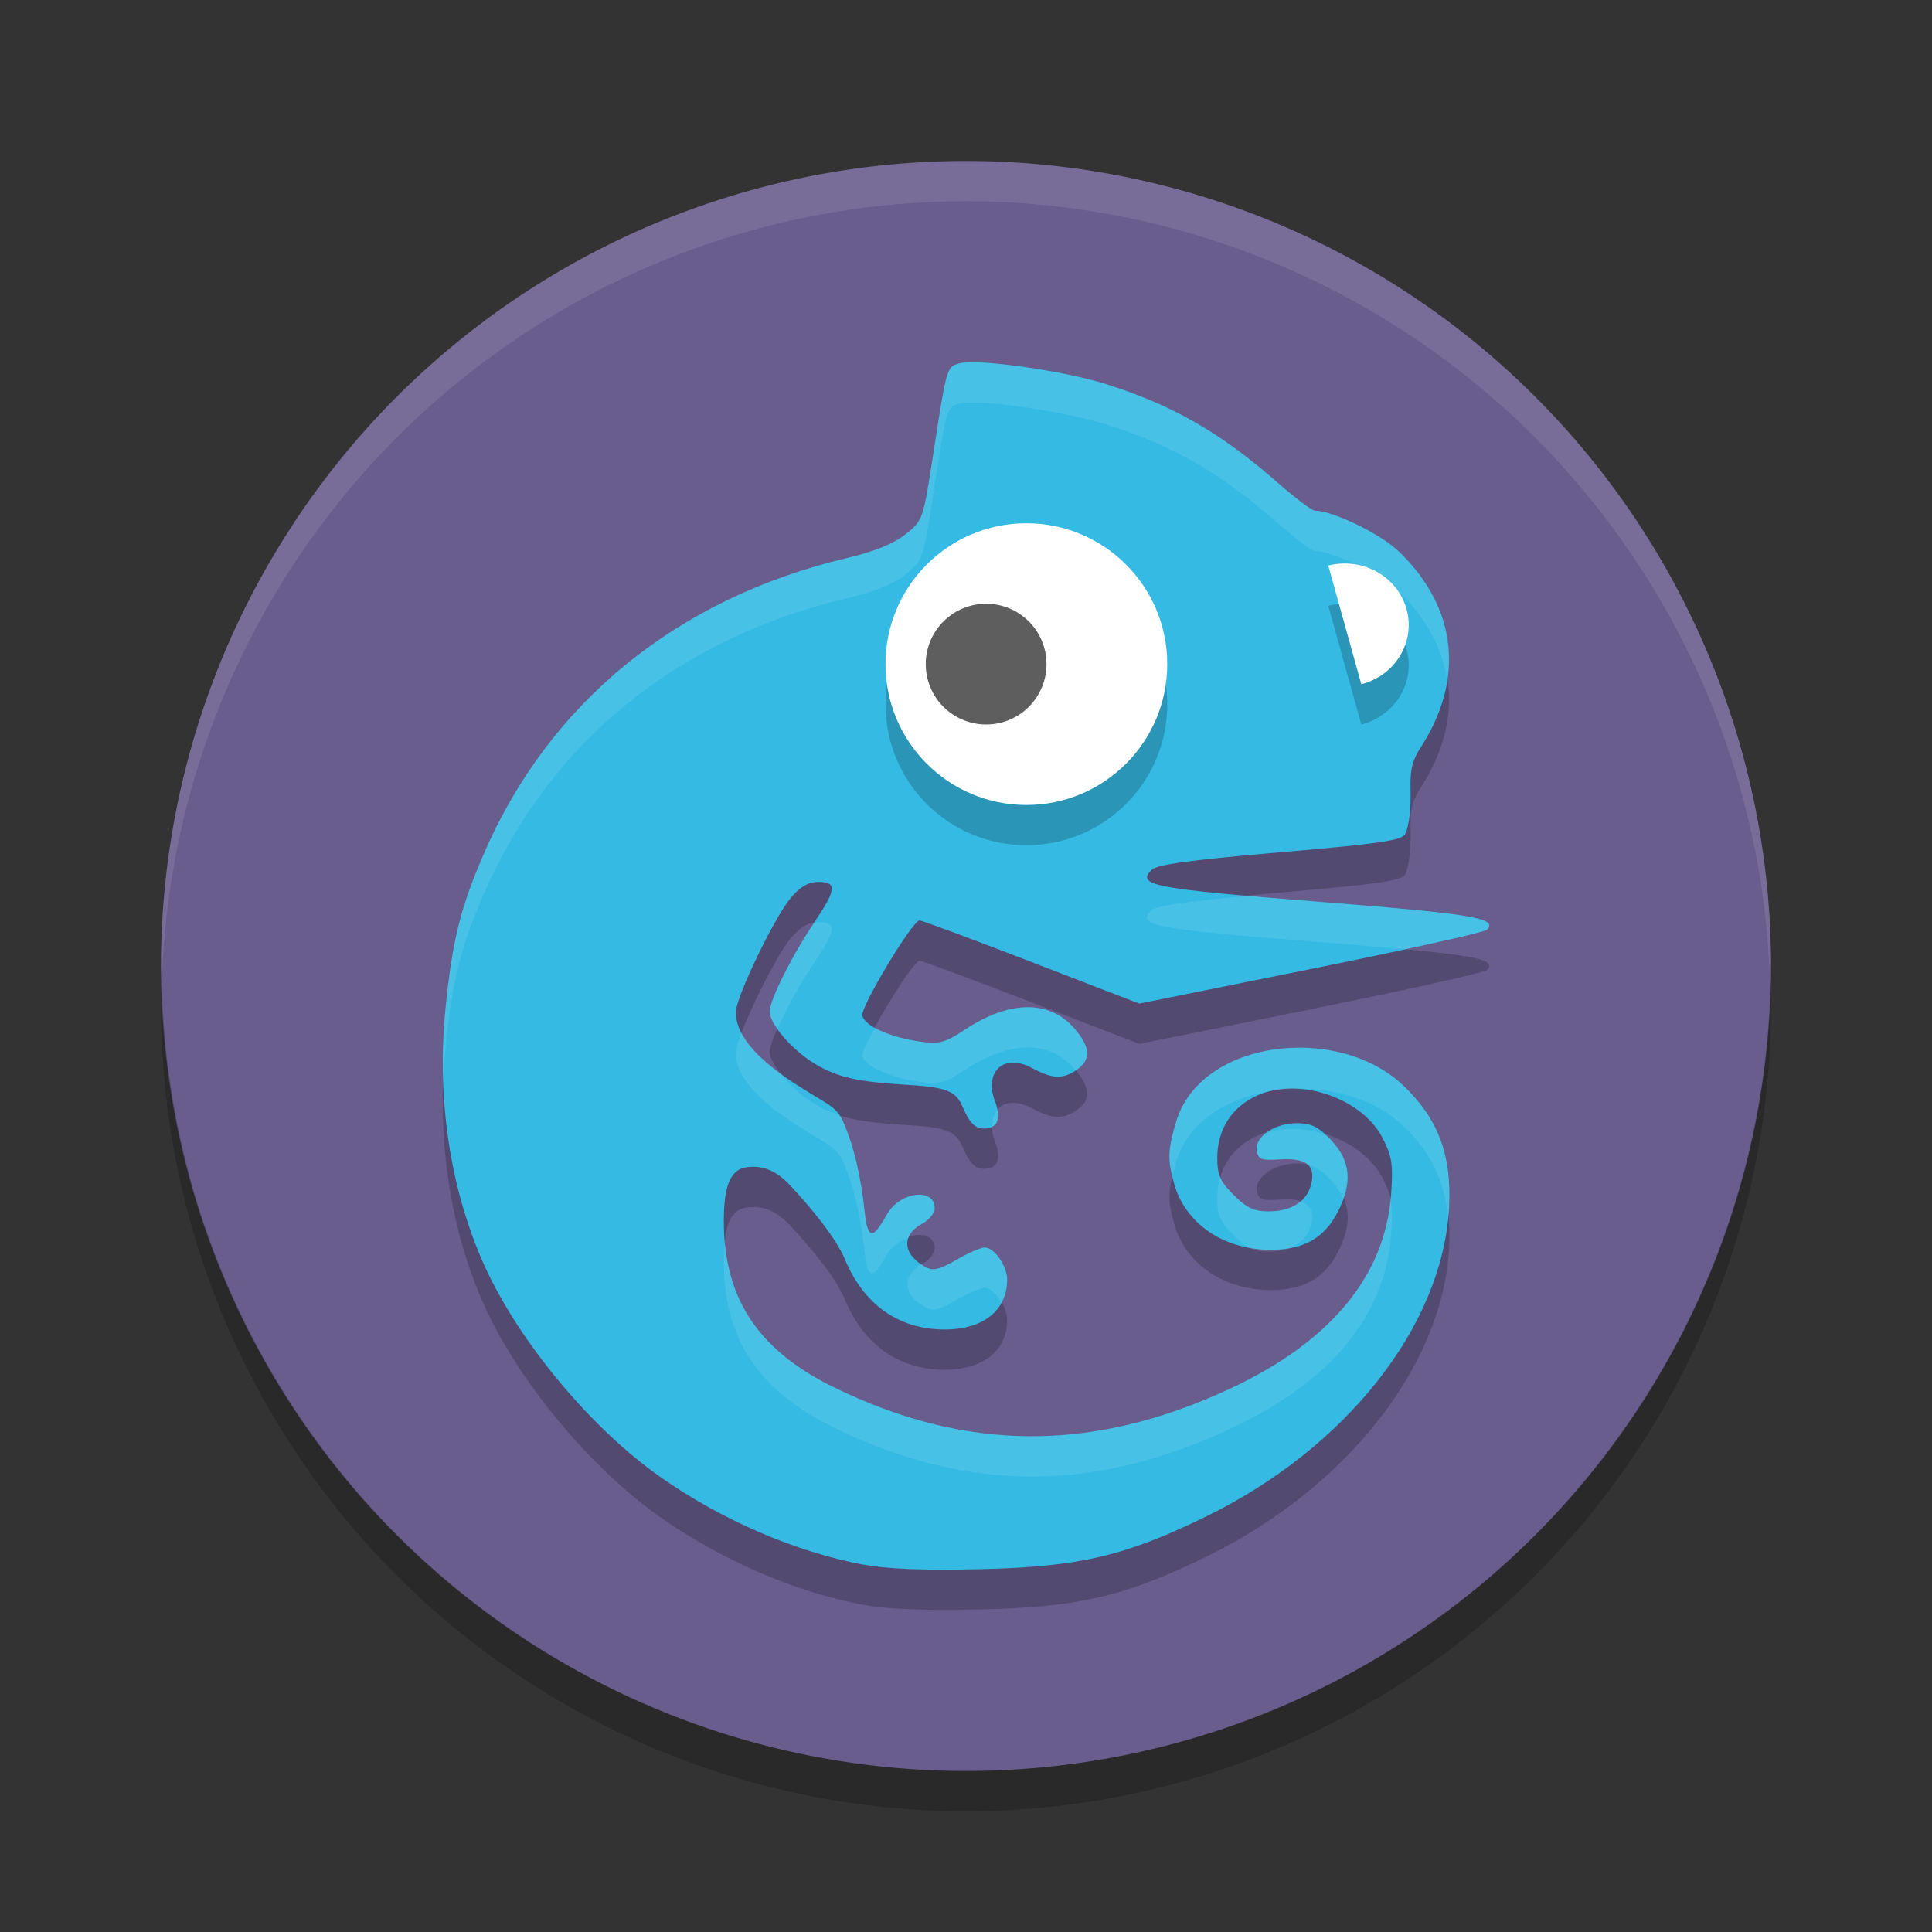 <svg xmlns="http://www.w3.org/2000/svg" width="48" height="48" version="1.1">
 <rect width="100%" height="100%" fill="#333333" stroke="none"/>
 <path style="fill:#685d8d" d="m24 4a20 20 0 0 0 -20 20 20 20 0 0 0 20 20 20 20 0 0 0 20 -20 20 20 0 0 0 -20 -20z"/>
 <path opacity=".2" d="m4.021 24.418a20 20 0 0 0 -0.021 0.582 20 20 0 0 0 20 20 20 20 0 0 0 20 -20 20 20 0 0 0 -0.021 -0.418 20 20 0 0 1 -19.979 19.418 20 20 0 0 1 -19.978 -19.582z"/>
 <path fill="#ffffff" style="opacity:0.1" d="m24 4a20 20 0 0 0 -20 20 20 20 0 0 0 0.021 0.418 20 20 0 0 1 19.978 -19.418 20 20 0 0 1 19.979 19.582 20 20 0 0 0 0.021 -0.582 20 20 0 0 0 -20 -20z"/>
 <path style="opacity:0.2" d="m 21.443,39.872 c -1.712,-0.326 -3.534,-1.116 -5.061,-2.194 -1.714,-1.211 -3.486,-3.342 -4.338,-5.217 -0.856,-1.885 -1.203,-4.163 -0.975,-6.41 0.172,-1.7 0.368,-2.489 0.953,-3.842 1.624,-3.755 4.801,-6.344 9.01,-7.342 0.689,-0.163 1.166,-0.356 1.461,-0.589 0.438,-0.346 0.439,-0.35 0.703,-2.056 0.329,-2.129 0.324,-2.113 0.661,-2.198 0.453,-0.113 2.57,0.188 3.606,0.514 1.666,0.524 2.857,1.206 4.277,2.451 0.438,0.384 0.854,0.698 0.926,0.698 0.429,0 1.62,0.56 2.101,1.026 1.435,1.392 1.629,3.147 0.535,4.849 -0.294,0.457 -0.256,0.681 -0.256,1.27 0,0.393 -0.067,0.803 -0.15,0.911 -0.121,0.158 -0.908,0.244 -3.229,0.444 -2.115,0.183 -2.925,0.295 -3.055,0.425 -0.387,0.386 0.038,0.467 4.147,0.791 3.842,0.303 4.473,0.408 4.181,0.699 -0.063,0.062 -2.031,0.5 -4.375,0.973 l -4.261,0.859 -2.677,-1.033 c -1.472,-0.568 -2.723,-1.033 -2.78,-1.033 -0.176,0 -1.465,2.14 -1.422,2.361 0.053,0.274 0.734,0.553 1.435,0.649 0.484,0.066 0.619,0.03 1.12,-0.301 1.115,-0.737 2.115,-0.738 2.735,-0.002 0.379,0.45 0.392,0.755 0.042,1 -0.35,0.244 -0.603,0.235 -1.119,-0.041 -0.724,-0.387 -1.184,0.118 -0.922,0.813 0.17,0.448 0.074,0.692 -0.272,0.692 -0.192,0 -0.33,-0.119 -0.464,-0.401 -0.19,-0.401 -0.193,-0.601 -1.244,-0.672 -1.137,-0.077 -1.817,-0.111 -2.527,-0.559 -0.562,-0.354 -1.086,-0.969 -1.086,-1.274 0,-0.292 0.556,-1.4 1.127,-2.246 0.53,-0.786 0.547,-0.976 0.083,-0.976 -0.246,0 -0.447,0.115 -0.68,0.389 -0.41,0.483 -1.371,2.477 -1.371,2.845 0,0.508 0.388,1.069 1.421,1.747 0.818,0.538 1.068,0.573 1.243,0.97 0.263,0.597 0.439,1.333 0.539,2.264 0.083,0.773 0.251,0.573 0.559,0.033 0.313,-0.549 1.178,-0.658 1.178,-0.147 0,0.123 -0.134,0.295 -0.298,0.382 -0.542,0.289 -0.504,0.779 0.085,1.093 0.174,0.093 0.347,0.05 0.751,-0.186 0.289,-0.169 0.607,-0.307 0.707,-0.307 0.237,0 0.556,0.459 0.556,0.8 0,0.76 -0.598,1.237 -1.55,1.237 -1.136,0 -2.007,-0.61 -2.478,-1.737 -0.252,-0.601 -0.949,-1.402 -1.355,-1.837 -0.401,-0.431 -0.757,-0.505 -1.093,-0.457 -0.375,0.054 -0.56,0.409 -0.562,1.322 -0.004,1.765 0.696,3.141 2.702,4.129 3.294,1.623 6.455,1.642 9.859,0.058 2.513,-1.169 3.878,-2.814 4.018,-4.843 0.052,-0.746 0.021,-0.943 -0.219,-1.406 -0.499,-0.963 -2.051,-1.521 -3.108,-1.043 -0.633,0.287 -0.992,0.844 -0.992,1.544 -3.57e-4,0.433 0.068,0.59 0.408,0.928 0.324,0.323 0.504,0.407 0.873,0.407 0.561,0 0.944,-0.243 1.05,-0.668 0.119,-0.474 -0.113,-0.664 -0.76,-0.624 -0.489,0.03 -0.556,0.004 -0.589,-0.228 -0.05,-0.349 0.473,-0.687 1.039,-0.671 0.334,0.009 0.522,0.11 0.826,0.441 0.472,0.514 0.516,1.04 0.149,1.759 -0.336,0.657 -0.853,0.948 -1.675,0.946 -1.172,-0.004 -2.119,-0.655 -2.395,-1.648 -0.166,-0.595 -0.158,-0.833 0.052,-1.536 0.607,-2.04 4.037,-2.458 5.669,-0.875 0.787,0.763 1.185,1.63 1.112,3.003 -0.16,2.978 -2.589,5.991 -6.017,7.672 -2.03,0.995 -3.17,1.262 -5.641,1.319 -1.407,0.033 -2.307,-0.004 -2.899,-0.116 z"/>
 <path style="fill:#34bae3" d="m 21.443,38.872 c -1.712,-0.326 -3.534,-1.116 -5.061,-2.194 -1.714,-1.211 -3.486,-3.342 -4.338,-5.217 -0.856,-1.885 -1.203,-4.163 -0.975,-6.41 0.172,-1.7 0.368,-2.489 0.953,-3.842 1.624,-3.755 4.801,-6.344 9.01,-7.342 0.689,-0.163 1.166,-0.356 1.461,-0.589 0.438,-0.346 0.439,-0.35 0.703,-2.056 0.329,-2.129 0.324,-2.113 0.661,-2.198 0.453,-0.113 2.57,0.188 3.606,0.514 1.666,0.524 2.857,1.206 4.277,2.451 0.438,0.384 0.854,0.698 0.926,0.698 0.429,0 1.62,0.56 2.101,1.026 1.435,1.392 1.629,3.147 0.535,4.849 -0.294,0.457 -0.256,0.681 -0.256,1.27 0,0.393 -0.067,0.803 -0.15,0.911 -0.121,0.158 -0.908,0.244 -3.229,0.444 -2.115,0.183 -2.925,0.295 -3.055,0.425 -0.387,0.386 0.038,0.467 4.147,0.791 3.842,0.303 4.473,0.408 4.181,0.699 -0.063,0.062 -2.031,0.5 -4.375,0.973 l -4.261,0.859 -2.677,-1.033 c -1.472,-0.568 -2.723,-1.033 -2.78,-1.033 -0.176,0 -1.465,2.14 -1.422,2.361 0.053,0.274 0.734,0.553 1.435,0.649 0.484,0.066 0.619,0.03 1.12,-0.301 1.115,-0.737 2.115,-0.738 2.735,-0.002 0.379,0.45 0.392,0.755 0.042,1 -0.35,0.244 -0.603,0.235 -1.119,-0.041 -0.724,-0.387 -1.184,0.118 -0.922,0.813 0.17,0.448 0.074,0.692 -0.272,0.692 -0.192,0 -0.33,-0.119 -0.464,-0.401 -0.19,-0.401 -0.193,-0.601 -1.244,-0.672 -1.137,-0.077 -1.817,-0.111 -2.527,-0.559 -0.562,-0.354 -1.086,-0.969 -1.086,-1.274 0,-0.292 0.556,-1.4 1.127,-2.246 0.53,-0.786 0.547,-0.976 0.083,-0.976 -0.246,0 -0.447,0.115 -0.68,0.389 -0.41,0.483 -1.371,2.477 -1.371,2.845 0,0.508 0.388,1.069 1.421,1.747 0.818,0.538 1.068,0.573 1.243,0.97 0.263,0.597 0.439,1.333 0.539,2.264 0.083,0.773 0.251,0.573 0.559,0.033 0.313,-0.549 1.178,-0.658 1.178,-0.147 0,0.123 -0.134,0.295 -0.298,0.382 -0.542,0.289 -0.504,0.779 0.085,1.093 0.174,0.093 0.347,0.05 0.751,-0.186 0.289,-0.169 0.607,-0.307 0.707,-0.307 0.237,0 0.556,0.459 0.556,0.8 0,0.76 -0.598,1.237 -1.55,1.237 -1.136,0 -2.007,-0.61 -2.478,-1.737 C 20.742,30.693 20.044,29.893 19.638,29.457 19.237,29.026 18.881,28.952 18.545,29 c -0.375,0.054 -0.56,0.409 -0.562,1.322 -0.004,1.765 0.696,3.141 2.702,4.129 3.294,1.623 6.455,1.642 9.859,0.058 2.513,-1.169 3.878,-2.814 4.018,-4.843 0.052,-0.746 0.021,-0.943 -0.219,-1.406 -0.499,-0.963 -2.051,-1.521 -3.108,-1.043 -0.633,0.287 -0.992,0.844 -0.992,1.544 -3.57e-4,0.433 0.068,0.59 0.408,0.928 0.324,0.323 0.504,0.407 0.873,0.407 0.561,0 0.944,-0.243 1.05,-0.668 0.119,-0.474 -0.113,-0.664 -0.76,-0.624 -0.489,0.03 -0.556,0.004 -0.589,-0.228 -0.05,-0.349 0.473,-0.687 1.039,-0.671 0.334,0.009 0.522,0.11 0.826,0.441 0.472,0.514 0.516,1.04 0.149,1.759 -0.336,0.657 -0.853,0.948 -1.675,0.946 -1.172,-0.004 -2.119,-0.655 -2.395,-1.648 -0.166,-0.595 -0.158,-0.833 0.052,-1.536 0.607,-2.04 4.037,-2.458 5.669,-0.875 0.787,0.763 1.185,1.63 1.112,3.003 -0.16,2.978 -2.589,5.991 -6.017,7.672 -2.03,0.995 -3.17,1.262 -5.641,1.319 -1.407,0.033 -2.307,-0.004 -2.899,-0.116 z"/>
 <circle style="opacity:0.2" cx="25.5" cy="17.5" r="3.5"/>
 <circle style="fill:#ffffff" cx="25.5" cy="16.5" r="3.5"/>
 <circle style="fill:#5e5e5e" cx="24.5" cy="16.5" r="1.5"/>
 <path style="opacity:0.2" d="m 34.945,16.131 c 0.227,0.814 -0.276,1.651 -1.123,1.869 L 33,15.052 c 0.847,-0.218 1.718,0.265 1.945,1.079 z"/>
 <path style="fill:#ffffff" d="M 34.945,15.131 C 35.173,15.945 34.67,16.782 33.822,17 L 33,14.052 c 0.847,-0.218 1.718,0.265 1.945,1.079 z"/>
 <path style="fill:#ffffff;opacity:0.1" d="M 24.465 9.012 C 24.186 8.994 23.971 8.995 23.857 9.023 C 23.52 9.108 23.524 9.093 23.195 11.223 C 22.932 12.928 22.93 12.931 22.492 13.277 C 22.197 13.511 21.72 13.704 21.031 13.867 C 16.822 14.865 13.646 17.454 12.021 21.209 C 11.436 22.563 11.24 23.351 11.068 25.051 C 11.007 25.658 10.991 26.266 11.012 26.869 C 11.023 26.597 11.041 26.323 11.068 26.051 C 11.24 24.351 11.436 23.563 12.021 22.209 C 13.646 18.454 16.822 15.865 21.031 14.867 C 21.72 14.704 22.197 14.511 22.492 14.277 C 22.93 13.931 22.932 13.928 23.195 12.223 C 23.524 10.093 23.52 10.108 23.857 10.023 C 24.31 9.91 26.427 10.213 27.463 10.539 C 29.129 11.063 30.318 11.746 31.738 12.99 C 32.176 13.374 32.593 13.688 32.664 13.688 C 33.093 13.688 34.284 14.246 34.766 14.713 C 35.44 15.367 35.83 16.104 35.951 16.875 C 36.117 15.742 35.727 14.645 34.766 13.713 C 34.284 13.246 33.093 12.688 32.664 12.688 C 32.593 12.688 32.176 12.374 31.738 11.99 C 30.318 10.746 29.129 10.063 27.463 9.539 C 26.686 9.295 25.3 9.064 24.465 9.012 z M 31.002 22.256 C 29.51 22.396 28.72 22.502 28.609 22.613 C 28.223 22.999 28.647 23.08 32.756 23.404 C 33.643 23.474 34.323 23.53 34.896 23.584 C 36.025 23.34 36.899 23.142 36.938 23.104 C 37.229 22.813 36.598 22.707 32.756 22.404 C 32.016 22.346 31.52 22.302 31.002 22.256 z M 20.332 22.912 C 20.291 22.912 20.256 22.937 20.217 22.943 C 19.658 23.782 19.121 24.847 19.121 25.133 C 19.121 25.242 19.205 25.396 19.316 25.559 C 19.526 25.083 19.876 24.44 20.248 23.889 C 20.779 23.103 20.795 22.912 20.332 22.912 z M 25.531 25.023 C 25.064 25.024 24.536 25.209 23.979 25.578 C 23.478 25.909 23.343 25.945 22.859 25.879 C 22.423 25.819 22.013 25.685 21.738 25.529 C 21.555 25.866 21.41 26.159 21.424 26.23 C 21.477 26.504 22.158 26.783 22.859 26.879 C 23.343 26.945 23.478 26.909 23.979 26.578 C 25.094 25.841 26.092 25.84 26.713 26.576 C 26.718 26.582 26.719 26.588 26.725 26.594 C 26.735 26.587 26.745 26.584 26.756 26.576 C 27.106 26.332 27.092 26.026 26.713 25.576 C 26.403 25.208 25.998 25.023 25.531 25.023 z M 18.426 25.652 C 18.341 25.873 18.281 26.061 18.281 26.146 C 18.281 26.654 18.669 27.214 19.701 27.893 C 20.519 28.43 20.77 28.466 20.945 28.863 C 21.209 29.46 21.384 30.196 21.484 31.127 C 21.568 31.9 21.735 31.7 22.043 31.16 C 22.164 30.949 22.367 30.826 22.57 30.756 C 22.619 30.622 22.735 30.496 22.924 30.395 C 23.088 30.307 23.221 30.134 23.221 30.012 C 23.221 29.502 22.356 29.611 22.043 30.16 C 21.735 30.7 21.568 30.9 21.484 30.127 C 21.384 29.196 21.209 28.46 20.945 27.863 C 20.916 27.797 20.878 27.75 20.842 27.699 C 20.626 27.627 20.416 27.538 20.207 27.406 C 19.888 27.205 19.592 26.925 19.387 26.66 C 18.891 26.294 18.579 25.96 18.426 25.652 z M 32.537 26.037 C 31.08 25.952 29.598 26.594 29.219 27.869 C 29.034 28.491 29.014 28.76 29.125 29.223 C 29.151 29.115 29.178 29.006 29.219 28.869 C 29.541 27.787 30.661 27.177 31.883 27.064 C 31.984 27.055 32.084 27.047 32.188 27.051 C 33.177 27.029 34.194 27.321 34.889 27.994 C 35.518 28.605 35.885 29.295 35.975 30.244 C 35.982 30.162 35.996 30.08 36 29.998 C 36.074 28.624 35.676 27.757 34.889 26.994 C 34.277 26.401 33.411 26.088 32.537 26.037 z M 24.775 27.578 C 24.688 27.682 24.644 27.826 24.648 27.996 C 24.774 27.931 24.813 27.785 24.775 27.578 z M 32.096 28.043 C 31.881 28.043 31.675 28.082 31.477 28.141 C 31.309 28.263 31.202 28.418 31.225 28.578 C 31.258 28.81 31.326 28.835 31.814 28.805 C 32.146 28.784 32.366 28.826 32.488 28.934 C 32.697 28.981 32.861 29.099 33.09 29.348 C 33.216 29.485 33.306 29.623 33.371 29.766 C 33.561 29.217 33.482 28.775 33.09 28.348 C 33.01 28.261 32.947 28.226 32.879 28.168 C 32.623 28.092 32.357 28.043 32.096 28.043 z M 30.316 29.248 C 30.269 29.409 30.242 29.58 30.242 29.762 C 30.242 30.195 30.311 30.351 30.65 30.689 C 30.808 30.847 30.931 30.944 31.059 31.006 C 31.221 31.034 31.388 31.052 31.562 31.053 C 31.727 31.053 31.872 31.033 32.014 31.01 C 32.301 30.906 32.503 30.712 32.574 30.43 C 32.655 30.108 32.559 29.927 32.297 29.85 C 32.11 30.005 31.852 30.098 31.523 30.098 C 31.154 30.098 30.974 30.013 30.65 29.689 C 30.475 29.515 30.375 29.389 30.316 29.248 z M 34.545 29.789 C 34.358 31.761 33.006 33.365 30.545 34.51 C 27.14 36.094 23.979 36.075 20.686 34.451 C 18.895 33.569 18.149 32.376 18.012 30.875 C 17.998 31.011 17.983 31.147 17.982 31.322 C 17.979 33.087 18.68 34.463 20.686 35.451 C 23.979 37.075 27.14 37.094 30.545 35.51 C 33.058 34.341 34.422 32.695 34.562 30.666 C 34.591 30.249 34.59 30.006 34.545 29.789 z M 24.467 30.994 C 24.367 30.994 24.049 31.134 23.76 31.303 C 23.355 31.539 23.182 31.581 23.008 31.488 C 22.963 31.465 22.944 31.434 22.906 31.408 C 22.388 31.699 22.428 32.178 23.008 32.488 C 23.182 32.581 23.355 32.539 23.76 32.303 C 24.049 32.134 24.367 31.994 24.467 31.994 C 24.607 31.994 24.766 32.16 24.881 32.361 C 24.97 32.197 25.021 32.009 25.021 31.795 C 25.021 31.454 24.703 30.994 24.467 30.994 z"/>
</svg>

